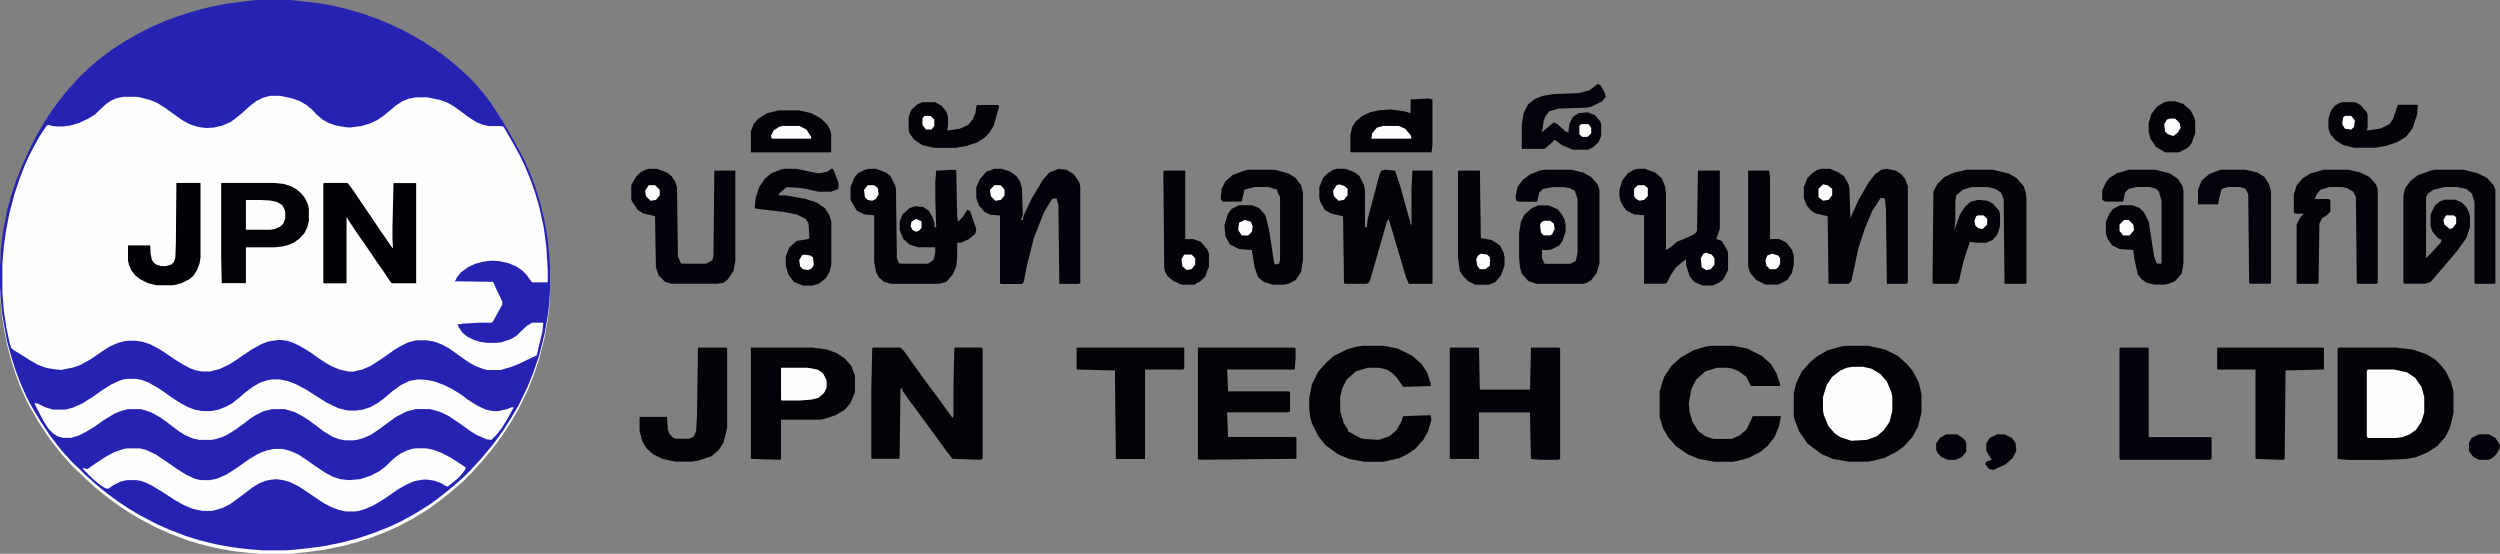 <?xml version="1.0" encoding="UTF-8"?>
<svg id="Layer_1" data-name="Layer 1" xmlns="http://www.w3.org/2000/svg" viewBox="0 0 528.95 117.18">
  <rect x="0" y="0" width="528.95" height="117.18" fill="#808080" stroke="none"/>
  <defs>
    <style>
      .cls-1 {
        fill: #fefefe;
      }

      .cls-1, .cls-2, .cls-3, .cls-4, .cls-5, .cls-6, .cls-7, .cls-8, .cls-9, .cls-10, .cls-11, .cls-12 {
        stroke-width: 0px;
      }

      .cls-2 {
        fill: #02020a;
      }

      .cls-3 {
        fill: #03020b;
      }

      .cls-4 {
        fill: #020209;
      }

      .cls-5 {
        fill: #03030c;
      }

      .cls-6 {
        fill: #020106;
      }

      .cls-7 {
        fill: #020208;
      }

      .cls-8 {
        fill: #2623b3;
      }

      .cls-9 {
        fill: #020206;
      }

      .cls-10 {
        fill: #010105;
      }

      .cls-11 {
        fill: #03020a;
      }

      .cls-12 {
        fill: #020207;
      }
    </style>
  </defs>
  <g>
    <path class="cls-1" d="M54.47.78h6.93l5.86.64,3.52.64,2.66.64,3.3.96,3.3,1.17,2.98,1.28,2.45,1.17,2.35,1.28,1.81,1.07,2.13,1.39,1.81,1.28,1.39,1.07,1.17.96,1.49,1.28,1.71,1.6.75.75.75.85,1.39,1.6,1.6,2.13,1.28,1.92,1.49,2.35,1.49,2.56,1.71,3.09,1.07,2.03,1.17,2.66,1.17,2.98,1.17,3.84.85,3.52.64,3.73.43,4.26.11,1.92v4.58l-.21,3.2-.32,2.56-.64,3.62-1.17,4.69-1.28,3.73-1.17,2.88-1.92,3.94-1.71,2.88-1.49,2.35-1.39,1.92-.96,1.28-1.17,1.39-.96,1.17-1.28,1.39-.96,1.07-1.81,1.81-.85.75-1.49,1.28-1.17.96-1.49,1.17-2.03,1.49-2.03,1.28-1.6.96-2.77,1.49-2.56,1.17-2.98,1.17-3.2,1.07-3.2.85-3.62.75-3.73.53-3.2.32-1.49.11h-5.01l-2.77-.21-3.62-.43-3.52-.64-3.41-.85-2.77-.85-3.62-1.39-2.66-1.17-2.03-1.07-1.81-.96-2.13-1.28-2.24-1.49-2.03-1.49-1.07-.85-1.71-1.39-1.17-1.07-.85-.75-1.39-1.39-.85-.75-.75-.75-.75-.85-1.28-1.39-1.17-1.49-1.39-1.81-2.13-3.2-1.39-2.35-.75-1.28-.85-1.71-1.17-2.66-.96-2.56-.85-2.66-.96-3.52-.75-4.05-.32-2.03-.32-3.52-.11-2.45v-3.84l.21-3.62.43-3.62.85-4.37.85-3.2,1.17-3.52,1.49-3.62,1.17-2.56,1.17-2.35,1.39-2.45,1.49-2.45.85-1.28,1.28-1.71,1.07-1.39,1.17-1.39,1.17-1.28.75-.85,1.39-1.39h.21l.11-.32.85-.75,1.49-1.28,1.49-1.17,2.03-1.49,2.35-1.49,2.77-1.6,3.2-1.6,2.98-1.28,2.66-.96,3.09-.96,2.88-.75,3.62-.75,3.94-.53,2.88-.32Z"/>
    <path class="cls-8" d="M54.47,0h6.93l5.86.64,3.52.64,2.66.64,3.3.96,3.3,1.17,2.98,1.28,2.45,1.17,2.35,1.28,1.81,1.07,2.13,1.39,1.81,1.28,1.39,1.07,1.17.96,1.49,1.28,1.71,1.6.75.75.75.85,1.39,1.6,1.6,2.13,1.28,1.92,1.49,2.35,1.49,2.56,1.71,3.09,1.07,2.03,1.17,2.66,1.17,2.98,1.17,3.84.85,3.52.64,3.73.43,4.26.11,1.92v4.58l-.21,3.2-.32,2.56-.64,3.62-1.17,4.69-1.28,3.73-1.17,2.88-1.92,3.94-1.71,2.88-1.49,2.35-1.39,1.92-.96,1.28-1.17,1.39-.96,1.17-1.28,1.39-.96,1.07-1.81,1.81-.85.75-1.49,1.28-1.17.96-1.49,1.17-2.03,1.49-2.03,1.28-1.6.96-2.77,1.49-2.56,1.17-2.98,1.17-3.2,1.07-3.2.85-3.62.75-3.73.53-3.2.32-1.49.11h-5.01l-2.77-.21-3.62-.43-3.52-.64-3.41-.85-2.77-.85-3.62-1.39-2.66-1.17-2.03-1.07-1.81-.96-2.13-1.28-2.24-1.49-2.03-1.49-1.07-.85-1.71-1.39-1.17-1.07-.85-.75-1.39-1.39-.85-.75-.75-.75-.75-.85-1.28-1.39-1.17-1.49-1.39-1.81-2.13-3.2-1.39-2.35-.75-1.28-.85-1.71-1.17-2.66-.96-2.56-.85-2.66-.96-3.52-.75-4.05-.32-2.03-.32-3.52-.11-2.45v-3.84l.21-3.62.43-3.62.85-4.37.85-3.2,1.17-3.52,1.49-3.62,1.17-2.56,1.17-2.35,1.39-2.45,1.49-2.45.85-1.28,1.28-1.71,1.07-1.39,1.17-1.39,1.17-1.28.75-.85,1.39-1.39h.21l.11-.32.85-.75,1.49-1.28,1.49-1.17,2.03-1.49,2.35-1.49,2.77-1.6,3.2-1.6,2.98-1.28,2.66-.96,3.09-.96,2.88-.75,3.62-.75,3.94-.53,2.88-.32ZM57.24,20.25l-1.6.43-1.49.75-1.49,1.17-1.39,1.28-1.17.96-1.28.96-1.71.75-1.81.43-1.6.11-1.71-.21-1.71-.53-1.6-.85-1.81-1.28-1.92-1.39-1.71-1.07-1.6-.64-2.03-.53-.85-.11h-2.66l-1.49.32-1.17.53-.96.64-1.6,1.49-.75.75-1.39.85-2.03.96-1.81.53-1.6.21h-1.17l-1.17-.11-.53-.21-.53.11-1.49,2.24-1.07,1.92-1.17,2.24-.96,2.13-1.07,2.77-1.07,3.2-1.07,4.05-.75,3.84-.43,3.2-.32,3.73v6.08l.32,3.84.53,3.52.75,3.52.32.85.53.43,1.92,1.17,1.49.96,1.71.96,1.71.64,2.03.32,1.17.11,2.56-.53,1.49-.53,2.13-1.17,1.07-.75,1.71-1.17,1.39-.85,1.71-.75,1.28-.32.85-.11h1.49l1.49.21,1.6.53,2.03,1.07,1.17.75,2.03,1.39,1.71,1.07,1.6.85,1.28.43,1.17.21h1.71l2.03-.53,2.03-.96,1.81-1.17,1.07-.75,1.92-1.28,2.13-1.17,1.49-.53,2.24-.32,1.6.21,1.28.43,1.71.85,1.92,1.17,1.49,1.07,1.6,1.07,1.28.75,1.81.75,1.92.43h.96l1.92-.43,1.71-.75,1.71-1.07,2.03-1.39,1.17-.85,1.39-.85,1.71-.85,1.71-.43h2.24l1.71.32,1.6.64,1.39.75,1.92,1.39,2.13,1.49,1.49.85,1.71.64.85.21h2.77l2.24-.64,1.6-.64,2.66-1.28,1.17-.53.64-2.77.53-2.13.21-1.92-.11-.11h-2.24l-1.07.64-1.28,1.17-.96.96-1.28.75-1.92.64-1.07.11h-2.03l-1.39-.21-1.39-.43-1.28-.64-1.07-.85-.75-1.07-.32-.75h.75l.21-.11,3.94-.21h2.35l.32-.32,1.39-2.56.53-.96v-.64l-1.39-2.88-.43-1.07-.21-.21-7.99-.11.43-.85.85-1.07,1.49-1.07,1.6-.75,1.71-.43,1.71-.21,1.6.11,1.92.43,1.6.64,1.39.96.85.85.75,1.07.43.53h3.2l.11-.11v-2.56l-.32-5.01-.53-3.94-.96-4.37-.85-2.88-.96-2.77-1.28-3.09-.96-2.03-1.28-2.35-1.28-2.24-.96-1.6-.64-.11h-2.56l-1.28-.32-1.28-.53-1.81-1.17-1.28-.96-1.6-1.17-1.28-.75-1.71-.64-2.66-.53h-2.45l-1.6.32-1.28.53-1.28.85-1.17.96-1.39,1.17-1.39.96-1.6.75-1.81.53-2.45.32-1.07-.11-1.81-.32-1.6-.53-1.28-.75-1.28-1.07-.75-.85-1.39-1.17-1.49-.85-1.49-.53-2.03-.43-.75-.11h-1.81Z"/>
    <path class="cls-1" d="M26.86,80.16h1.92l1.17.21,1.39.53,1.92,1.07,1.6,1.07,1.49,1.07,1.81,1.17,1.6.85,1.39.53,1.6.32h1.92l1.6-.32,1.6-.64,1.17-.64,1.49-1.17,1.49-1.28,1.6-1.17,1.49-.85,1.39-.43,1.07-.21h1.49l1.71.32,1.71.64,2.24,1.17,4.37,2.77,2.45,1.17,1.6.43.85.11h1.28l1.49-.21,1.6-.53,1.71-.96,1.39-1.07,1.49-1.28,1.92-1.39,1.81-.85,1.81-.32,1.81.11,1.6.32,2.03.75,1.71.85,1.92,1.17,1.39,1.07,2.03,1.28,1.81.85,1.6.32h.96l1.92-.43,1.07-.43.32.11-1.28,2.35-1.17,1.92-1.17,1.49-1.07,1.07-.96-.11-2.24-.96-1.49-.96-1.92-1.39-2.56-1.71-1.6-.75-1.39-.43-.96-.21h-2.88l-2.03.53-2.24,1.17-3.62,2.66-1.6,1.07-1.39.64-1.49.43-.75.11h-1.81l-1.17-.21-1.49-.53-1.92-1.17-2.98-2.24-1.49-.96-1.6-.85-2.13-.64h-2.66l-1.81.43-1.71.85-1.17.75-1.07.85-1.92,1.39-1.71,1.07-1.07.53-1.71.53-.75.11h-2.45l-1.49-.32-1.71-.75-1.17-.75-1.28-.96-1.39-1.07-1.39-.96-1.71-.96-1.49-.53-.85-.21h-2.66l-1.6.43-1.28.53-2.45,1.49-1.6,1.17-1.92,1.17-1.71.85-1.49.43h-1.71l-1.17-.32-.96-.64-.85-.85-1.07-1.6-1.28-2.45-.64-1.28v-.21l.64.11,1.49.75,1.71.53h2.66l1.6-.43,1.92-.85,2.03-1.28,2.13-1.49,2.03-1.28,1.6-.75.96-.32.75-.11Z"/>
    <path class="cls-1" d="M26.86,94.87h2.77l1.28.32,2.03.96,2.56,1.71,2.13,1.49,1.92,1.17,1.6.75.75.21.85.11h1.6l1.6-.32,1.92-.85,1.71-1.07,1.39-.96,1.81-1.28,1.6-.96,1.17-.53.96-.32,1.39-.32h1.92l1.6.43,1.71.75,1.92,1.28,1.81,1.28,1.92,1.28,1.6.85,1.6.53,1.92.21,2.35-.21,2.24-.75,1.81-.96,1.39-1.07,1.07-1.07.85-.75,1.17-.85,1.39-.64,1.07-.32.75-.11h2.24l1.49.32,1.71.64,2.03,1.07,1.81,1.17,1.28.85-.11.43-.64.85-.85.96-1.17.96-1.07.85-.53-.21-.85-.53-1.49-.53-1.39-.21h-.96l-1.81.32-1.71.75-1.71.96-1.39.96-1.71,1.17-2.13,1.28-1.71.75-1.39.43-.75.11h-2.03l-1.49-.32-1.6-.64-1.49-.75-1.92-1.28-2.03-1.39-1.49-.96-1.71-.85-1.49-.43-1.39-.21-1.17.11-1.07.21-1.39.53-1.6.96-1.07.85-1.71,1.28-1.92,1.39-1.49.75-1.81.53-.53.11h-1.92l-2.03-.43-2.03-.85-1.71-.96-2.77-1.81-2.13-1.28-1.28-.64-1.28-.43-.75-.11h-2.13l-1.28.32-1.49.75-1.07.75-.64-.11-1.28-.85-1.39-1.17-2.03-2.03v-.21l.96.21,1.49-1.07,2.45-1.6,1.81-.96,1.92-.64.64-.11Z"/>
    <path class="cls-10" d="M68.65,38.7h4.9l1.28,1.71,1.49,2.24,1.17,1.71,1.6,2.35,1.71,2.56.75,1.07,1.39,2.03.21.11-.11-1.71v-2.66l.21-9.27.11-.11h4.69v21.21h-5.12l-.32-.32-1.71-2.56-1.07-1.49-1.07-1.6-1.6-2.35-1.71-2.45-1.92-2.88v-.21h-.21v13.75l-.11.11h-4.69l-.11-.11v-21l.21-.11Z"/>
    <path class="cls-9" d="M46.9,38.7h11.09l2.03.21,1.6.53,1.17.64,1.07.96.64.85.64,1.28.21.96v2.66l-.32,1.28-.64,1.28-.96,1.07-1.17.85-1.17.53-1.17.32-1.81.21h-6.08v7.46l-.11.11h-5.01l-.11-5.54v-15.56l.11-.11Z"/>
    <path class="cls-10" d="M37.31,38.7h5.01l.11.11v15.67l-.21,1.28-.53,1.39-.75,1.17-.85.75-1.71.85-1.17.32-.75.11h-3.41l-1.71-.43-1.71-.85-.96-.75-.85-1.07-.53-1.17-.21-.96v-3.2h4.69l.11,1.92.21.96.32.64.64.53.96.32h1.17l1.07-.32.53-.53.32-.85.11-3.2.11-12.69Z"/>
    <path class="cls-1" d="M52.13,42.32h3.2l1.92.11,1.39.32,1.07.64.53.96.11.53v1.39l-.43,1.07-.53.53-1.07.53-1.07.21h-5.22v-6.18l.11-.11Z"/>
  </g>
  <g>
    <path class="cls-6" d="M390.53,73.17h4.83l3.47.77,2.7,1.35,1.93,1.74,1.16,1.35,1.35,2.51.58,2.51v3.86l-.77,3.09-1.16,2.12-1.74,1.93-1.54,1.16-2.7,1.35-2.32.58-1.16.19h-4.05l-3.28-.58-2.32-.97-2.12-1.54-.97-.77-1.74-2.51-.97-2.51-.19-.77v-4.83l.58-2.32,1.16-2.32,1.74-1.93,1.35-1.16,2.32-1.35,2.7-.77,1.16-.19Z"/>
    <path class="cls-12" d="M494.78,73.55h12.16l3.47.39,2.9.97,1.93,1.16.97.97,1.16,1.35,1.16,2.32.58,2.12v4.63l-.77,3.09-.97,1.93-1.74,1.93-2.12,1.35-2.32.97-2.12.39-5.02.19h-6.95l-2.51-.19v-23.36l.19-.19Z"/>
    <path class="cls-9" d="M282.81,35.72h1.93l1.93.77.97.77.97,1.93.19,1.16v7.72h.39l.19-1.74,2.51-9.46.39-.77.77-.19,2.12.19.97,2.9,2.32,8.3.19.58v-8.11l.19-3.67h4.25v23.94h-5.02l-.58-1.35-3.09-10.42-.58-1.93-.39.58-2.32,8.11-1.35,4.63-.58.39h-4.63l-.19-.19-.19-14.09-2.51-.58-1.35-.77-.97-1.74-.19-.77v-2.32l.77-1.93.97-.97,1.16-.77.77-.19Z"/>
    <path class="cls-12" d="M184.74,73.55h5.79l.77.77,2.32,3.28,2.51,3.47,2.32,3.09,2.51,3.47.58.77.19-.39v-6.18l.19-8.11.19-.19h5.6l.19.19v23.36l-.39.19-5.98-.19-1.35-1.74-2.51-3.47-5.41-7.34-1.35-1.93v-.39h-.39l-.19,14.86h-5.98v-14.29l.19-9.07.19-.19Z"/>
    <path class="cls-12" d="M158.88,73.55h13.13l2.9.39,2.12.77,1.74,1.16,1.35,1.54.77,2.12v3.47l-.97,2.32-1.16,1.35-1.93,1.16-2.32.77-.97.19h-8.3v8.3l-.19.19-6.18-.19v-23.55Z"/>
    <path class="cls-4" d="M183.78,35.72h1.54l2.12.77.97.77.97,1.93.19.77.19,14.67.39.97.39.19h5.79l1.16-.77.39-1.54v-1.16h-3.67l-1.74-.58-1.35-1.16-.77-1.93v-1.74l.58-1.54,1.54-1.35,1.16-.39,1.74.19,1.16.77.77,1.35.39,1.16v.97h.39l-.19-6.18v-3.47l.19-2.32,4.05-.19.19.19.19,9.46.19,1.35.97-.97.97-1.54.58.19,1.35,3.86-.19.97-1.35,1.16-1.74.77h-.77v2.9l-.19,2.12-.77,1.74-1.35,1.54-1.54.39h-10.23l-1.35-.39-1.16-.97-.58-1.16-.39-2.12v-9.85l-2.12-.19-1.54-.77-1.16-1.93-.19-.58v-2.51l.77-1.93.77-.97,1.54-.77.77-.19Z"/>
    <path class="cls-7" d="M306.94,73.55h5.98l.19,8.88h10.62l.19-8.88h5.98l.19.19v23.36l-.39.19h-3.86l-1.93-.19-.19-9.85h-10.81v9.85h-6.18v-23.36l.19-.19Z"/>
    <path class="cls-4" d="M515.24,35.91h5.98l3.09.77,1.93.97,1.35,1.54.39.97v19.69l-.19.19h-4.05l-.19-.19v-17.18l-.58-1.74-1.16-.97-1.93-.39h-2.7l-2.32.58-1.16.77-.39.77v12.93l.97-.97,2.12-2.32.19-.58-.77-.39-1.16-1.35-.39-1.16v-2.51l.97-1.93.97-.77.97-.39h2.32l1.35.58.97.97.58,1.16.19.77v2.32l-.77,2.32-1.93,2.7-2.12,2.51-3.47,4.05-1.16.39h-4.44l-.19-.19v-18.53l.39-1.54,1.16-1.54,1.54-1.16,2.7-.97.97-.19Z"/>
    <path class="cls-12" d="M253.47,73.55h20.46l.19.19v2.12l-.19,2.32h-14.29l.19,4.63h12.93l.19.19v4.05l-.58.19h-12.74l.19,5.21h14.29l.19.19v4.44l-20.66.19-.19-.19v-23.55Z"/>
    <path class="cls-12" d="M416.01,35.91h5.6l3.28.77,1.74.97,1.54,1.74.39,1.16.19,1.35v17.95l-.19.19h-4.44l-.19-17.95-.58-1.35-1.16-.77-1.54-.39h-3.47l-1.93.58-1.35,1.16-.19,1.16v4.25l-.19,1.93,1.16-3.28,1.16-1.74,1.16-.97,1.54-.39,1.93.19,1.16.58,1.35,1.54.19.77v2.51l-.58,1.74-.97,1.16-1.35.58h-2.12l-1.35-.19-1.35,4.05-.97,4.25-.39.58h-5.02l-.19-.19.19-19.3.77-1.54,1.54-1.54,2.12-.97,2.51-.58Z"/>
    <path class="cls-2" d="M210.23,35.72h1.74l1.74.58,1.35.97.77,1.16.39,1.35.19,5.6-.39,1.16h.39l.19-.97,1.74-3.67,2.32-3.86,1.35-1.54,1.93-.77,1.74.19,1.54.97,1.16,1.74.19.97v20.27l-.39.19h-4.05l-.19-16.6-.39-1.54-.97.19-1.74,2.9-2.12,5.41-1.54,6.18-.58,3.09-.39.39h-4.44l-.19-.19v-14.29l-2.12-.19-1.16-.58-1.16-1.35-.58-1.54v-2.32l.77-1.74,1.35-1.54,1.54-.58Z"/>
    <path class="cls-2" d="M346.52,35.72h1.54l2.12.77,1.35,1.16.77,1.74.19,1.54v11.97l.97-.58,1.35-1.16,2.32-.97,1.54-.77.39-.58.19-12.74h4.63v12.35l-.77,2.12,1.16.39,1.16,1.93.19.58v3.67l-.97,1.93-.97.77-1.35.58h-2.12l-1.74-.77-.97-1.16-.77-2.51v-1.16l-2.12,1.74-1.16,1.74-.77,1.54-.39.19h-4.44v-14.48l-2.12-.19-1.54-.77-.77-.97-.58-1.16-.19-.97v-1.35l.58-1.93,1.16-1.54,1.35-.77.77-.19Z"/>
    <path class="cls-4" d="M385.32,35.72h1.93l1.74.77,1.16.77.97,1.74.19.97.19,6.18,1.74-3.86,2.12-3.67,1.35-1.74,1.35-.97,1.16-.19,1.93.39,1.16.77.77.97.58,1.54v20.27l-.19.39h-4.25l-.19-15.64-.19-2.12-.19-.39h-.77l-1.74,2.7-1.54,3.67-1.35,4.05-1.54,7.14-.58.58h-4.25l-.19-14.29-2.51-.58-.97-.58-.97-1.16-.58-1.54v-2.32l.77-1.93.97-.97,1.16-.77.77-.19Z"/>
    <path class="cls-9" d="M288.22,73.17h4.44l3.09.58,3.09,1.54,1.93,1.74,1.16,1.74.77,2.32v.58l-5.79.19-1.35-1.93-.97-.97-1.16-.77-1.74-.39h-2.32l-2.51.77-1.93,1.74-.97,1.93-.39,1.74v3.09l.77,2.51.77,1.16.19.58.77.39,1.74.97.77.19,3.09.19,2.32-.77,1.54-1.35.97-1.74.39-1.16,5.79-.19.19.97-.77,2.51-.97,1.74-1.74,1.93-1.74,1.16-1.54.77-3.47.77h-3.86l-3.28-.58-2.32-.97-2.7-1.93-1.54-1.93-1.35-2.7-.39-1.35-.19-1.74v-2.32l.58-2.9,1.35-2.7,1.74-1.93,1.54-1.35,2.7-1.35,1.93-.58,1.35-.19Z"/>
    <path class="cls-9" d="M362.15,73.17h4.63l2.9.58,3.09,1.54,1.93,1.74,1.16,1.93.77,2.32v.39h-6.18l-.97-1.93-1.54-1.16-1.35-.58-.97-.19h-2.32l-2.51.77-1.93,1.74-.97,1.93-.58,3.09.19,1.93.58,1.93,1.16,1.93,1.54,1.16,1.74.58h3.86l1.74-.77,1.35-1.16.97-1.93.39-.97h5.98l-.39,2.12-.97,2.32-1.35,1.74-1.54,1.35-2.7,1.35-2.12.58-1.16.19h-3.86l-3.28-.58-2.32-.97-2.51-1.74-1.54-1.74-1.16-1.93-.77-2.51v-5.41l.97-3.09,1.54-2.32,1.93-1.74,2.7-1.54,2.51-.77,1.35-.19Z"/>
    <path class="cls-2" d="M326.63,35.91h5.79l2.51.58,1.74.97,1.35,1.54.39,1.16v15.64l-.58,1.93-1.16,1.54-.97.58-.77.19h-9.85l-1.74-.58-1.35-1.54-.39-1.35-.19-2.12v-5.21l.39-2.32.77-1.54,1.54-1.35,1.35-.58h2.12l1.93.77.97,1.16.58,1.16.19.97v1.54l-.58,1.74-.77,1.16-1.54.77-.77.19h-1.35v1.74l.58,1.16h5.41l1.16-.58.39-1.74v-11.39l-.58-1.74-1.16-.58-1.16-.19h-2.32l-2.12.39-.77.77-.39,1.74-.19.19h-3.67l-.58-.19-.19-.77.39-2.12,1.16-1.54,1.54-1.16,1.93-.77.97-.19Z"/>
    <path class="cls-2" d="M137.45,35.72h1.54l2.12.77.97.77.77,1.16.39,1.16.19,14.67.58,1.35.19.19h5.21l1.35-.77.19-.97.19-17.95h4.44v19.11l-.39,2.12-1.16,1.74-.97.77-1.35.19h-9.65l-1.35-.39-1.35-1.35-.58-1.74-.19-10.81-2.51-.58-1.16-.77-1.16-1.74-.19-.39v-3.09l.97-1.74.97-.97,1.16-.58.77-.19Z"/>
    <path class="cls-7" d="M264.09,35.91h5.6l2.9.77,1.54.97,1.16,1.54.39,1.54v14.29l-.39,2.51-1.16,1.74-1.54.77-.97.19h-2.32l-1.93-.58-1.16-.97-.77-2.12-.58-3.67-2.7-.19-1.93-.97-.97-1.74-.19-2.32.77-2.51.77-.97,1.54-.77h2.7l1.54.58,1.35,1.54.77,3.09.97,6.37.19.97.97-.19.19-.77v-13.32l-.58-1.16v-.39l-1.93-.58h-2.9l-2.12.58-.58,2.51h-4.05l-.39-.58.19-2.12.77-1.54,1.54-1.35,1.93-.77,1.35-.39Z"/>
    <path class="cls-4" d="M450.57,35.91h5.41l3.09.77,1.74,1.16.97,1.54.19.97v15.44l-.39,2.12-1.35,1.54-1.35.58-.97.19h-2.12l-1.54-.39-1.16-.77-.77-.97-.77-3.47-.19-1.74-2.9-.19-1.54-.77-.97-1.35-.39-1.16v-2.51l.77-1.74.77-.97,1.54-.77h2.51l1.54.58.97.97.97,1.93,1.16,7.53.58,1.35h.97v-13.32l-.58-1.93-.58-.58-1.35-.39h-2.7l-1.74.39-.77.77-.39,1.93h-3.86l-.58-.39v-1.93l.77-1.74.77-.97,1.54-.97,2.7-.77Z"/>
    <path class="cls-4" d="M491.49,35.91h5.41l2.51.58,1.93.97,1.35,1.54.39.97v19.88l-.19.19h-4.05l-.19-.19-.19-18.15-.58-1.16-1.35-.77-.97-.19h-2.7l-1.93.58-.77.97-.39.97h2.9l.39.19v2.51l-.77.77-.97.58-.58,1.16-.19,12.55-.19.19h-4.25l-.19-.19v-12.35l.77-1.54.77-.77h-1.74l-.39-.19v-3.86l.58-1.93,1.35-1.54,1.54-.97,2.7-.77Z"/>
    <path class="cls-12" d="M227.79,73.55h22.78v4.25l-.19.39h-8.11v18.92h-6.18l-.19-18.73-8.11-.19v-4.63Z"/>
    <path class="cls-12" d="M469.1,73.55h22.59v4.63l-8.11.19-.19,18.73-.19.19-5.98-.19v-18.92h-8.11v-4.63Z"/>
    <path class="cls-4" d="M165.83,35.72h2.7l4.63.97,1.93-.39.77-.58h.39l1.16,2.9v1.35l-1.54.58h-2.7l-3.67-.77-3.09-.19-1.54,1.35-.19.39h1.54l4.25.77,2.32.77,1.74,1.16.97,1.54.39,1.35v9.07l-.39,1.54-.77,1.35-1.54,1.16-1.35.39h-1.93l-1.93-.77-1.16-1.54-.58-1.93v-1.93l.77-1.93,1.54-1.35,2.32-.39.39-.19-.19-3.09-.58-.97-1.93-.97-3.09-.58-5.21-.58-.58-.19.19-2.12.77-2.32,1.16-1.74,1.35-1.16,1.93-.77.77-.19Z"/>
    <path class="cls-12" d="M147.68,73.55h5.98l.19.19v16.79l-.77,3.09-.97,1.54-1.54,1.35-2.9.97-1.35.19h-3.47l-2.7-.58-1.93-.97-1.35-1.16-.97-1.54-.58-2.32v-2.9h5.79l.19,2.7.39.97.77.77.58.19h2.7l.97-.39.58-1.16.19-3.47.19-14.29Z"/>
    <path class="cls-3" d="M448.64,73.55h5.98v18.92h13.32v4.63l-.39.19h-18.92l-.19-.19v-23.36l.19-.19Z"/>
    <path class="cls-1" d="M391.88,77.61h2.32l1.74.39,1.93,1.16,1.35,1.54.97,2.32.19.97v2.9l-.58,2.32-1.16,1.74-1.54,1.35-2.12.77-3.28.19-2.32-.77-1.16-.77-1.35-1.54-.97-2.32-.19-.97v-2.9l.77-2.51,1.16-1.74,1.74-1.35,1.35-.58,1.16-.19Z"/>
    <path class="cls-1" d="M500.95,78.19h5.6l2.7.58,1.74,1.16,1.35,1.93.58,2.12v3.28l-.58,1.93-1.16,1.74-1.35.97-1.54.58-1.35.19h-5.98l-.19-.39v-13.71l.19-.39Z"/>
    <path class="cls-4" d="M302.31,20.85l.77.19v9.65l-.19,1.54h-16.99l-.19-.19v-3.47l.39-1.74.77-1.16,1.35-1.16,1.74-.77,1.74-.39,2.51-.19,2.9.39,1.35.39v-2.9l3.86-.19Z"/>
    <path class="cls-5" d="M470.07,35.91h5.02l2.51.58,1.54.97.97,1.54.39,1.54v19.3l-.19.19h-4.25l-.19-.19-.19-18.73-.58-1.16-1.16-.39h-2.51l-1.35.39-.58,2.12-.19,1.16h-4.25v-3.09l.77-1.93,1.54-1.35,1.93-.77.77-.19Z"/>
    <path class="cls-5" d="M338.02,17.76l.58.19.97,1.74.19.77-.77.97-2.32,1.16-.97.19-5.98.19-1.93.58-.77.97-.39.97-.39,2.51,1.54-1.35.97-.77.77.39,1.74,1.54.58.19.19-1.74.77-1.54,1.16-.77,1.93-.19,1.54.58,1.16,1.35.19.58v2.51l-.58,1.35-1.35,1.16-.97.39h-3.09l-2.32-.97-1.54-1.16-.97.97-1.16.97h-4.83v-5.02l.39-2.51.97-1.93,1.54-1.16,1.54-.58,2.32-.39,5.21-.19,2.32-.58,1.74-1.35Z"/>
    <path class="cls-7" d="M369.88,36.1h4.44l.19,1.54v12.93h1.93l1.54.77,1.16,1.54.39,1.16v1.93l-.39,1.74-.97,1.54-1.93.97h-2.7l-1.93-.97-1.35-1.54-.39-1.35v-20.27Z"/>
    <path class="cls-7" d="M308.68,36.1h4.44l.19,14.29,2.32.39,1.74,1.16.77,1.54.19.97v1.74l-.77,2.12-1.16,1.35-1.35.58h-2.9l-1.54-.77-.97-.97-.77-1.16-.39-2.9v-18.15l.19-.19Z"/>
    <path class="cls-7" d="M246.33,36.1h4.44v14.48h1.74l1.54.58,1.35,1.54.39.97v2.7l-.77,2.12-.97.97-1.35.77h-2.7l-1.74-.77-1.16-.97-.58-.97-.19-.77-.19-20.46.19-.19Z"/>
    <path class="cls-7" d="M164.67,23.36h4.44l2.51.58,2.12,1.16,1.35,1.35.58,1.16.19.77v3.86h-16.99v-4.44l.58-1.54.97-1.16,1.93-1.16,2.32-.58Z"/>
    <path class="cls-4" d="M195.17,21.62h2.7l1.35.77.97,1.16.39,1.16v1.93l-.19.97,2.7-.39,1.74-.77.97-1.16.58-1.35.19-1.54.19-.19h4.44l.19.39-1.16,4.05-.97,1.54-.97.97-1.54.97-2.32.77-2.32.39h-4.44l-2.51-.58-1.74-1.16-.97-1.35-.19-.58v-2.9l.58-1.54,1.35-1.16.97-.39Z"/>
    <path class="cls-4" d="M495.74,21.62h2.51l1.16.58,1.35,1.54.19.58v2.7l-.19.58,2.9-.39,1.93-.97.77-1.16.97-2.9h4.25l-.19,2.12-.97,2.9-1.35,1.74-1.93,1.16-2.32.77-2.32.39h-4.44l-2.32-.58-1.54-.97-1.16-1.35-.39-1.16v-2.12l.58-1.74.77-.97.97-.58.77-.19Z"/>
    <path class="cls-4" d="M458.87,21.43h1.35l1.74.58,1.54,1.35.77,1.54.19.58v2.7l-.77,2.12-.77.97-1.93.97h-2.9l-1.93-1.16-1.16-1.74-.39-1.54v-1.74l.58-1.93,1.16-1.54,1.54-.97.97-.19Z"/>
    <path class="cls-1" d="M165.25,77.8h5.6l2.12.39,1.16.77.77,1.54v1.54l-.58,1.16-1.16.97-1.54.39-2.51.19h-3.67l-.19-.19v-6.76Z"/>
    <path class="cls-11" d="M422.58,91.89h1.54l1.54.77.77.97.19,1.74-.77,1.54-1.54,1.35-2.51,1.16-.97-.19-.77-.97.19-.58,1.16-.39-1.16-1.93v-1.54l.77-1.16,1.54-.77Z"/>
    <path class="cls-3" d="M524.51,91.89h2.12l1.35.77.97,1.54-.19.97-.77,1.16-.97.77-.58.19h-1.93l-1.16-.58-.77-.97-.19-.39v-1.74l.58-.97,1.54-.77Z"/>
    <path class="cls-3" d="M411.77,91.89h2.32l1.16.77.58.58.19.58v1.74l-.97,1.16-1.35.58h-1.54l-1.35-.58-.77-.77-.39-.77v-1.35l.77-1.16,1.35-.77Z"/>
    <path class="cls-1" d="M165.63,26.64h3.47l1.54.77.97,1.54v.39h-8.3l-.19-.58.58-1.16,1.16-.77.77-.19Z"/>
    <path class="cls-1" d="M292.66,26.64h3.28l1.35.58,1.16,1.35.19.77h-8.49l.19-1.16.97-1.16,1.35-.39Z"/>
    <path class="cls-1" d="M459.06,25.1h1.16l.97.97.19.97-.58.97-.97.77-1.16-.39-.58-.58-.19-1.54.58-.97.58-.19Z"/>
    <path class="cls-1" d="M361,53.48l1.16.39.58.77v1.35l-.77.97-.97.19-.97-.58-.19-1.93.58-.97.58-.19Z"/>
    <path class="cls-1" d="M283.39,39l1.16.39.58.58v1.35l-.77.97-1.16.19-.97-.97-.19-1.16.77-1.16.58-.19Z"/>
    <path class="cls-1" d="M449.41,46.53h.97l.97.97.19,1.16-.97,1.16h-1.35l-.77-.97v-1.35l.97-.97Z"/>
    <path class="cls-1" d="M385.71,39l.97.19.97.77v1.35l-.77.97-1.16.19-.97-.77v-1.74l.97-.97Z"/>
    <path class="cls-1" d="M183.59,39.19h1.35l.77.58.19,1.35-.58.97-.77.39-.97-.19-.58-.58-.19-1.54.77-.97Z"/>
    <path class="cls-1" d="M346.52,39.19h1.35l.77.58v1.74l-.77.77-.97.19-.77-.39-.39-.58v-1.54l.77-.77Z"/>
    <path class="cls-1" d="M210.42,39.19h1.35l.77.97v1.16l-.77.97-1.16.19-.97-.97-.19-1.35.97-.97Z"/>
    <path class="cls-1" d="M170.07,53.86l1.35.19.58.39.19,1.54-.39.77-.77.39-1.16-.19-.58-.58-.19-1.35.58-.97.39-.19Z"/>
    <path class="cls-1" d="M263.31,46.53l1.35.39.39.97-.19,1.16-.77.77h-1.35l-.77-1.16.19-1.54,1.16-.58Z"/>
    <path class="cls-1" d="M137.26,39.19h1.35l.97.97v1.16l-.77.97-1.16.19-.97-.97-.19-1.16.77-1.16Z"/>
    <path class="cls-1" d="M374.89,53.67l1.35.39.39.58v1.16l-.39.77-.58.39h-1.16l-.77-.77-.19-1.16.39-.97.97-.39Z"/>
    <path class="cls-1" d="M326.63,46.72h1.35l.77.58.19,1.16-.58,1.16-.39.19h-1.35l-.58-.58-.19-1.54.19-.58.58-.39Z"/>
    <path class="cls-1" d="M313.31,53.67l1.35.19.58.58v1.74l-.97.77h-1.16l-.58-.77-.19-1.35.39-.77.58-.39Z"/>
    <path class="cls-1" d="M250.57,53.86h1.54l.77.77v1.35l-.77.97-.97.19-.97-.77-.19-1.54.58-.97Z"/>
    <path class="cls-1" d="M496.13,24.52h1.35l.77.97-.19,1.35-.58.58-1.35-.19-.58-.97.19-1.35.39-.39Z"/>
    <path class="cls-1" d="M195.56,24.52h1.35l.77.77v1.35l-.58.77h-1.16l-.77-.97v-1.35l.39-.58Z"/>
    <path class="cls-1" d="M418.52,45.56h1.16l.77.77v1.16l-.97.97-.97-.19-.58-.58-.19-.97.39-.97.39-.19Z"/>
    <path class="cls-1" d="M517.56,45.56h1.54l.58.39v1.35l-.77.97-.58.19-1.16-.97-.19-.97.58-.97Z"/>
    <path class="cls-1" d="M334.55,26.26h1.54l.58.77v1.16l-.77.77h-1.16l-.58-.58v-1.74l.39-.39Z"/>
    <path class="cls-1" d="M193.82,46.33l.97.39.19.19v1.35l-.58.58-.58.19-.77-.39-.39-.77.19-.97.97-.58Z"/>
  </g>
</svg>